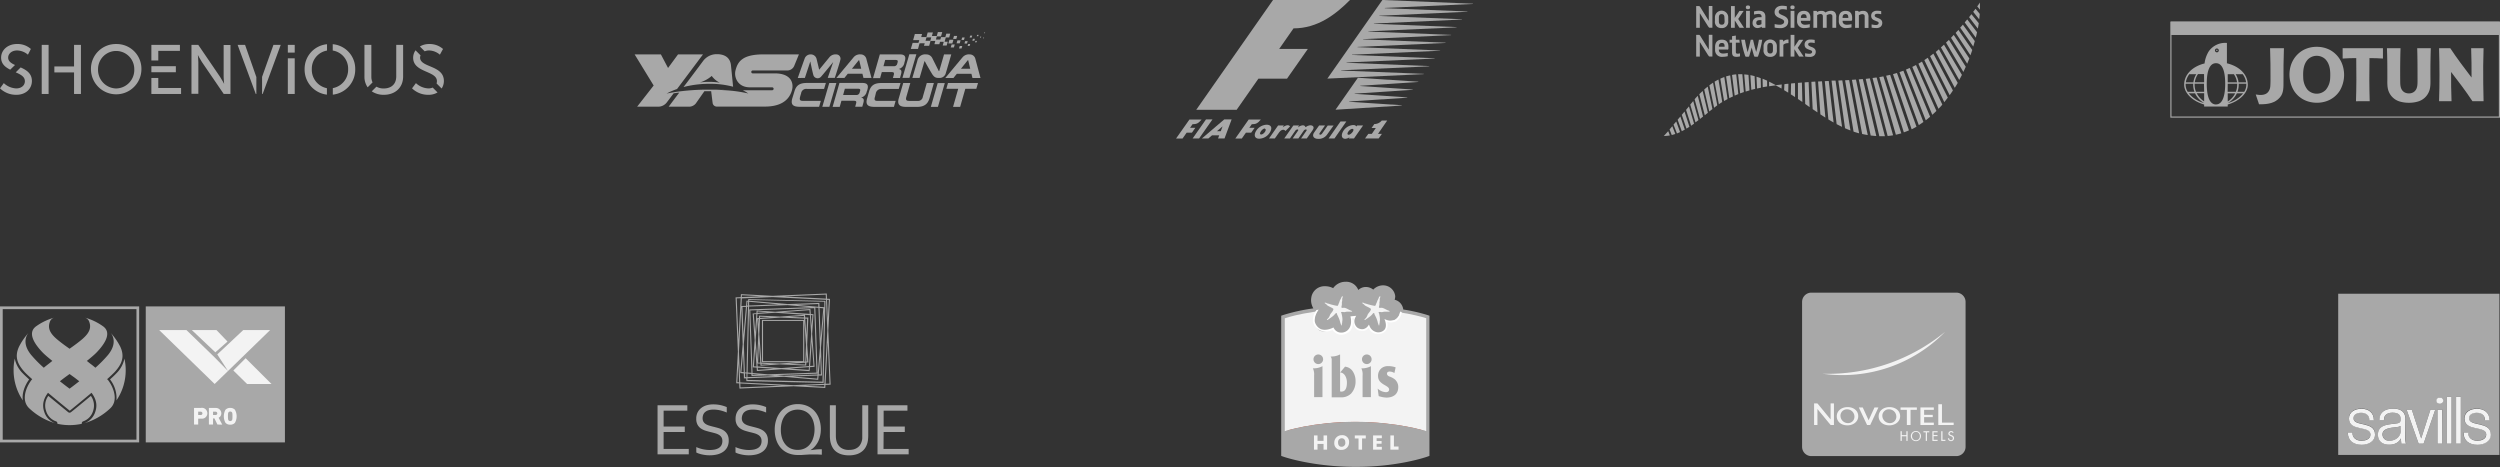 <svg xmlns="http://www.w3.org/2000/svg" viewBox="0 0 919.21 171.7"><rect x="0" y="0" width="919.21" height="171.7" fill="#333333" stroke="none"/><defs><style>.cls-1{fill:#a8a8a8;}.cls-2{fill:none;stroke:#a8a8a8;stroke-width:0.42px;}.cls-3{fill:#d53e23;}.cls-4{fill:#f3f3f3;}.cls-5{fill:#fff;}</style></defs><g id="Layer_2" data-name="Layer 2"><g id="Layer_1-2" data-name="Layer 1"><path class="cls-1" d="M7.59,24.79,5.79,26.6c1.8.79,3.36,1.59,3.36,3.25S7.72,32.51,6,32.51a7.12,7.12,0,0,1-4.6-1.95L0,32.48a8.44,8.44,0,0,0,6,2.38c3.58,0,5.73-2.3,5.73-5.09S9.69,25.73,7.59,24.79Z"/><path class="cls-1" d="M3,21.18c0-1.43,1.35-2.63,3.27-2.63a6.35,6.35,0,0,1,4,1.56L11.35,18a7.37,7.37,0,0,0-5.11-1.82c-3.4,0-5.83,2.23-5.83,5,0,2.33,1.55,3.53,3.34,4.44L5.52,23.9C4.08,23.24,3,22.51,3,21.18Z"/><polygon class="cls-1" points="27.23 24.43 19.99 24.43 19.99 26.63 27.23 26.63 27.23 34.55 29.76 34.55 29.76 16.5 27.23 16.5 27.23 24.43"/><rect class="cls-1" x="15.34" y="16.5" width="2.53" height="18.05"/><path class="cls-1" d="M42.73,16.19a9.13,9.13,0,0,0-9.29,9.21A9.27,9.27,0,1,0,52,25.4,9.1,9.1,0,0,0,42.73,16.19Zm0,16.34a6.84,6.84,0,0,1-6.68-7.13,6.66,6.66,0,1,1,13.32,0A6.81,6.81,0,0,1,42.73,32.53Z"/><polygon class="cls-1" points="58.2 18.7 66.15 18.7 66.15 16.5 55.66 16.5 55.66 22.24 58.2 22.24 58.2 18.7"/><polygon class="cls-1" points="58.2 28.67 55.66 28.67 55.66 34.55 66.58 34.55 66.58 32.35 58.2 32.35 58.2 28.67"/><rect class="cls-1" x="55.66" y="24.34" width="9" height="2.22"/><path class="cls-1" d="M82.23,28.24c0,1,.18,2.6.18,2.6h0s-.85-1.63-1.51-2.6l-8-11.74h-2.5v18h2.53V22.84c0-1-.18-2.63-.18-2.63h0s.84,1.63,1.51,2.63l8,11.71h2.48v-18H82.23Z"/><polygon class="cls-1" points="96.36 28.27 96.36 34.55 96.58 34.55 103.22 16.5 100.54 16.5 96.36 28.27"/><polygon class="cls-1" points="90.11 16.5 87.37 16.5 94.04 34.55 94.26 34.55 94.26 28.35 90.11 16.5"/><rect class="cls-1" x="105.83" y="16.5" width="2.53" height="2.84"/><rect class="cls-1" x="105.83" y="21.44" width="2.53" height="13.11"/><path class="cls-1" d="M122.34,16.25v2.33A6.71,6.71,0,0,1,128,25.4a6.87,6.87,0,0,1-5.63,7V34.8a9.23,9.23,0,0,0,8.24-9.4A9.06,9.06,0,0,0,122.34,16.25Z"/><path class="cls-1" d="M114.65,25.4a6.74,6.74,0,0,1,5.59-6.81V16.26A9.09,9.09,0,0,0,112,25.4a9.28,9.28,0,0,0,8.2,9.4V32.43A6.9,6.9,0,0,1,114.65,25.4Z"/><path class="cls-1" d="M145.69,28.11c0,2.81-1.81,4.42-4.6,4.42a5.1,5.1,0,0,1-2.68-.67l-1.72,1.72a7.67,7.67,0,0,0,4.43,1.28c4.22,0,7.1-2.69,7.1-6.7V16.5h-2.53Z"/><path class="cls-1" d="M136.54,28.16V16.5H134V28.16a6.71,6.71,0,0,0,1.18,3.94l1.8-1.8A4.92,4.92,0,0,1,136.54,28.16Z"/><path class="cls-1" d="M163.21,29.77c0-5.85-8.75-4.86-8.75-8.59a2.12,2.12,0,0,1,.17-.83l-1.84-1.85a4.68,4.68,0,0,0-.88,2.73c0,5.55,8.74,4.71,8.74,8.62a2.77,2.77,0,0,1-.13.83l1.86,1.86A4.91,4.91,0,0,0,163.21,29.77Z"/><path class="cls-1" d="M157.53,32.51a7.12,7.12,0,0,1-4.6-1.95l-1.43,1.92a8.44,8.44,0,0,0,6,2.38,6.42,6.42,0,0,0,3.38-.87l-1.78-1.79A3.9,3.9,0,0,1,157.53,32.51Z"/><path class="cls-1" d="M157.74,18.55a6.35,6.35,0,0,1,4,1.56l1.15-2.1a7.37,7.37,0,0,0-5.11-1.82,6.47,6.47,0,0,0-3.4.9l1.78,1.78A4,4,0,0,1,157.74,18.55Z"/><rect class="cls-2" x="798.21" y="8.13" width="120.79" height="34.92"/><rect class="cls-1" x="798.21" y="7.99" width="120.79" height="4.87"/><path class="cls-1" d="M829.4,34.74c1.5.27,3.47.39,4.53-.87s.83-2.82.9-4.35c0-3.91,0-7.87-.16-11.79h5.09c-.14,4.1-.2,8-.16,12.1,0,2.17.1,4.43-1.33,6-1.75,2.06-4.36,2.52-7.09,2.51l-.57,0Z"/><path class="cls-1" d="M909.07,37.22c-2.39-3.68-5.12-7.22-7.84-10.76h0c0,3.56,0,7.2.16,10.75h-4.59c.23-6.44.21-13,0-19.49h4.12c2.41,3.67,5.15,7.26,7.83,10.79,0-3.58,0-7.24-.15-10.79h4.57c0,2.14-.14,4.32-.14,6.43,0,4.33,0,8.75.14,13.06Z"/><path class="cls-1" d="M871.3,37.22c-.17-5.25-.18-10.58-.08-15.86h0c1.63,0,3.36.07,4.95.17v-3.8H861.35v3.8c1.59-.1,3.32-.18,5-.17h0c.09,5.28.08,10.61-.09,15.86Z"/><path class="cls-1" d="M885.8,37.79a11.8,11.8,0,0,1-3.5-.48,6.24,6.24,0,0,1-4-3.65c-.68-1.61-.48-3.66-.51-5.42,0-3.49,0-7-.15-10.51h5c-.13,3.93-.16,8-.12,11.86,0,1.43,0,2.89,1,3.92a2.94,2.94,0,0,0,2.19.82h0a2.9,2.9,0,0,0,2.18-.82c1-1,1-2.49,1-3.92,0-3.86,0-7.93-.12-11.86h5c-.12,3.49-.16,7-.14,10.51,0,1.76.16,3.81-.52,5.42a6.22,6.22,0,0,1-4,3.65,11.69,11.69,0,0,1-3.49.48Z"/><path class="cls-1" d="M861.45,24.39a9.82,9.82,0,0,0-4.62-5.95,10.26,10.26,0,0,0-5-1.22h0a10.26,10.26,0,0,0-5,1.22,9.82,9.82,0,0,0-4.62,5.95,11.48,11.48,0,0,0,1.21,8.91,9.39,9.39,0,0,0,5,3.93,11,11,0,0,0,3.46.55h0a11,11,0,0,0,3.45-.55,9.39,9.39,0,0,0,5-3.93A11.48,11.48,0,0,0,861.45,24.39Zm-4.68,4.34A7.19,7.19,0,0,1,855.19,33a4.64,4.64,0,0,1-6.74,0,7.19,7.19,0,0,1-1.58-4.28c-.13-2.51,0-5.06,1.73-6.9a4.64,4.64,0,0,1,6.44,0C856.76,23.67,856.9,26.22,856.77,28.73Z"/><path class="cls-1" d="M818.8,23.27V15.79a7.38,7.38,0,0,0-6.65,3.05,10.87,10.87,0,0,0-1.57,4.49l-.56.14c-4.09,1.22-6.94,4-6.94,7.72,0,3,3,6,7.35,7.24v.73h8.67v-.73c4.32-1.24,7.38-4.22,7.38-7.24C826.48,27.27,823.28,24.36,818.8,23.27Zm-13.83,4h2.57a7.46,7.46,0,0,0-1.07,3H803.7A6.42,6.42,0,0,1,805,27.26Zm-1.35,3.93c0-.14,0-.28,0-.42h2.78c0,.14,0,.28,0,.42a7.27,7.27,0,0,0,.47,2.56H804.4A4.88,4.88,0,0,1,803.62,31.19Zm6.81,6.7a11.11,11.11,0,0,1-5.66-3.59h2.31a8.17,8.17,0,0,0,3.35,3.59Zm0-.62a7.46,7.46,0,0,1-2.72-3h2.72Zm0-3.52h-3a7,7,0,0,1-.5-2.56c0-.14,0-.28,0-.42h3.44Zm0-3.52H807a6.93,6.93,0,0,1,1.16-3h2.23Zm4.68-12.41a.71.71,0,0,1,.71.71.71.71,0,0,1-1.42,0A.71.71,0,0,1,815.11,17.82Zm-.33,20.58c-2.51,0-3.39-3.39-3.39-7.59s.83-7.58,3.39-7.58,3.39,3.39,3.39,7.58S817.28,38.4,814.78,38.4Zm9.82-11.14a6.41,6.41,0,0,1,1.26,3h-2.78a7.31,7.31,0,0,0-1.07-3Zm-5.5,0h2.25a7,7,0,0,1,1.17,3H819.1Zm0,3.51h3.47c0,.14,0,.28,0,.42a6.79,6.79,0,0,1-.5,2.56h-3Zm0,3.53h2.75a7.43,7.43,0,0,1-2.75,3Zm0,3.59a8,8,0,0,0,3.36-3.59h2.31A11,11,0,0,1,819.11,37.89Zm3.58-4.14a7.26,7.26,0,0,0,.46-2.56c0-.14,0-.28,0-.42h2.79c0,.14,0,.28,0,.42a4.88,4.88,0,0,1-.78,2.56Z"/><path class="cls-1" d="M815.11,18.75a.23.23,0,0,0,.24-.23.24.24,0,1,0-.48,0A.23.23,0,0,0,815.11,18.75Z"/><path class="cls-1" d="M496.37,0c-5.25,5.29-11.88,10.43-20.76,10.43L470.33,18h10.54l-7.66,10.93H462.69l-8,11.45H439.83L468.07,0h28.3"/><polyline class="cls-1" points="496 37.41 515.44 38.7 515.37 38.81 491.05 40.34 499.27 28.6 521.51 30.04 521.44 30.14 500.17 31.53 500.08 31.63 519.49 32.92 519.42 33.02 498.12 34.42 498.06 34.52 517.47 35.81 517.39 35.92 496.08 37.31 496 37.41"/><polyline class="cls-1" points="541.53 1.46 509.2 2.92 509.14 3.02 539.59 4.22 539.52 4.32 507.2 5.78 507.13 5.88 537.59 7.08 537.52 7.18 505.19 8.65 505.12 8.75 535.58 9.96 535.5 10.06 503.19 11.51 503.12 11.61 533.57 12.82 533.5 12.92 501.17 14.39 501.11 14.48 531.55 15.69 531.5 15.79 499.17 17.25 499.11 17.34 529.54 18.57 529.49 18.65 497.15 20.11 497.11 20.21 527.55 21.42 527.48 21.52 495.16 22.97 495.09 23.08 525.53 24.3 525.46 24.4 493.16 25.84 493.08 25.94 523.53 27.15 523.46 27.26 488.05 28.9 508.28 0 541.6 1.36 541.53 1.46"/><path class="cls-1" d="M450.14,43.9l-8.21,7h2.38l1.34-1.15h2.64l-.43,1.15h2.38l2.61-7h-2.71m-1.29,4.35h-1.42l2.09-1.78Z"/><path class="cls-1" d="M506.66,49.21h1.45l-1.22,1.71h-5l1.22-1.71h1.29l1.47-2.15h-1.56l1-1.45a3.5,3.5,0,0,0,2.74-1.29h2l-3.38,4.89"/><polyline class="cls-1" points="490.66 50.92 488.5 50.92 492.88 44.66 495.03 44.66 490.66 50.92"/><path class="cls-1" d="M485.2,49c-.34.5.38.86.93.08l2.05-2.92h2.15L488,49.41a3.73,3.73,0,0,1-3.42,1.64c-1.31,0-2.38-.91-1.37-2.37.39-.56,1.81-2.55,1.81-2.55h2.17l-2,2.84"/><path class="cls-1" d="M460.29,45.63,459.35,47h1.95l-1.25,1.77h-1.94l-1.52,2.17H454.2l4.93-7h4.47c-1.16,1.4-1.81,1.74-3.31,1.74"/><path class="cls-1" d="M467,48.54A4.75,4.75,0,0,1,463,51c-1.89,0-2-1.57-1.07-3a4.81,4.81,0,0,1,3.73-2.14c1.73,0,2.2,1.08,1.38,2.61m-1.92-1.19c-.86-.23-2.5,2-1.52,2.16S466,47.6,465.09,47.35Z"/><path class="cls-1" d="M471.62,46.82c2.16-1.55,2.7-.32,2.7-.32l-1.66,1.66c-.71-.93-1.83-.22-2.25.38l-1.68,2.38h-2.14l3.35-4.79h2.13l-.45.69"/><path class="cls-1" d="M480.06,46.75c1.78-1.38,3.7-.52,2.6,1.07l-2.18,3.1h-2.1l2-2.89c.36-.51-.52-.65-1,0l-2,2.89h-2.1l2-2.89c.35-.51-.51-.65-1,0l-2,2.89h-2.09l3.35-4.78h2.13l-.52.73c1-.77,2.51-1.27,2.86-.12"/><path class="cls-1" d="M495.84,49.55c-.49,0-.51-.54-.08-1.16s1.16-1.11,1.6-1c.94.25-.67,2.24-1.52,2.15m1.8-3.57a4.63,4.63,0,0,0-4,2.71c-.59,1.32-.19,2.35,1,2.35a3,3,0,0,0,1.61-.61l-.34.49h1.93l3.35-4.78H499l-.29.38A1.08,1.08,0,0,0,497.64,46Z"/><path class="cls-1" d="M438.5,45.63,437.56,47h1.94l-1.24,1.77h-1.94l-1.52,2.17h-2.39l4.93-7h4.47c-1.16,1.39-1.81,1.73-3.31,1.73"/><polyline class="cls-1" points="445.81 43.9 440.88 50.92 438.5 50.92 443.43 43.9 445.81 43.9"/><path class="cls-1" d="M355.79,16.88h.74l.2-.71H356Zm-3.17.93h.92l.26-.89h-.93Zm-3.05-.36h1.16l.32-1.11h-1.16Zm8.94-1.89h.54l.14-.51h-.53Zm2.95-1.47h.3l.08-.29h-.3Zm-4.93-.3h.74l.2-.71h-.74Zm-2.76,0-.25.88h.93l.25-.89Zm-3-.59-.32,1.11h1.18l.31-1.11Zm8.37.12h.54l.14-.5h-.53Zm2.78-1.41-.08.29h.3l.08-.29Zm-4.41,3.06h.74l.2-.7h-.74Zm-2.64.16-.25.88h.93l.25-.88Zm5.43-1.31h.38l.1-.36h-.38Zm-7.1,1h-1.16l-.32,1.11h1.16Zm-2.64-.22h-1.46l-.4,1.39h1.46Zm-2.8-.82H349l.39-1.39h-1.45l-.36,1.27H346l-.25.88h-1.63l.32-1.15H346l.45-1.6h-1.61l-.4,1.44h-1.8l.37-1.3h-1.91l-.48,1.7h-1.91l.31-1.12h-2.65l-.63,2.25H338l-.3,1h-2.14L334.89,18h2.64l.58-2.08H340l-.26.91h1.9l.5-1.78h1.76l-.33,1.2h1.81l.25-.88H347l-.38,1.37h1.45l.4-1.39h-1.17ZM342.06,15H340.3l.36-1.26h1.75Z"/><path class="cls-1" d="M332.1,30.52h2.61l-1.45,5.07c-.32,1.08-.05,1.51,1,1.51h3.15a1.74,1.74,0,0,0,1.9-1.51l1.45-5.07h2.61l-1.62,5.64c-.61,2.11-2,3.13-4.4,3.13h-4.31c-2.39,0-3.2-1-2.58-3.13Z"/><polygon class="cls-1" points="344.78 30.53 347.39 30.53 344.86 39.3 342.25 39.3 344.78 30.53"/><polygon class="cls-1" points="348.56 30.52 359.6 30.52 358.98 32.64 354.93 32.64 353.03 39.3 350.42 39.3 352.32 32.64 347.95 32.64 348.56 30.52"/><polygon class="cls-1" points="334.35 19.95 336.93 19.95 334.39 28.64 331.81 28.64 334.35 19.95"/><path class="cls-1" d="M324.83,24.35h3.86a1.2,1.2,0,0,0,1.23-1l.11-.42c.21-.75-.12-.89-.93-.89h-3.63ZM323.5,20h7.38c2,0,2.25,1,1.8,2.51l-.15.54a2.8,2.8,0,0,1-2.09,2.32v0c.73.14,1.27.48.87,1.87l-.41,1.45H328.3l.29-1c.26-.89.08-1.18-.72-1.18h-3.65l-.62,2.21H321Z"/><path class="cls-1" d="M337.3,22.31A2.88,2.88,0,0,1,340.42,20a2.48,2.48,0,0,1,2.32,1.27l2.41,4.81a.11.11,0,0,0,.2,0L347.11,20h2.66s-1.54,5.36-2.1,7.19a2.36,2.36,0,0,1-2.28,1.47h-.17c-1,0-1.68-.11-2.57-1.57s-2.07-3.51-2.54-4.44c-.09-.18-.19-.17-.24,0l-1.75,6h-2.66l1.84-6.33"/><path class="cls-1" d="M355.74,22.26l-2.41,3h3.4l-.71-3c0-.18-.21-.13-.28,0m-1.93-1.06A3.05,3.05,0,0,1,356.55,20a2.13,2.13,0,0,1,2.06,1.58l1.9,7.09h-2.95l-.38-1.53H351.8l-1.23,1.53h-3l6.21-7.45"/><path class="cls-1" d="M294.56,34.3a1.88,1.88,0,0,1,2.13-1.61H303l.66-2.19h-6.9c-2.36,0-3.93.59-4.65,3.08l-.8,2.59c-.72,2.5.5,3.1,2.86,3.1h7l.63-2.18h-6.56c-1.24,0-1.35-.47-1-1.71Z"/><path class="cls-1" d="M322,34.42a2,2,0,0,1,2.13-1.71h6.32l.67-2.19h-6.91c-2.36,0-3.93.59-4.65,3.08l-.74,2.61c-.72,2.5.51,3.09,2.86,3.09h7l.63-2.2h-6.56c-1.23,0-1.39-.39-1-1.62Z"/><polygon class="cls-1" points="307.52 30.51 304.91 30.51 302.35 39.27 304.95 39.27 307.52 30.51"/><path class="cls-1" d="M316.21,33.52l-.11.42a1.21,1.21,0,0,1-1.24,1H310l.64-2.32h4.65c.82,0,1.16.14.94.89m2.52.06.16-.54c.44-1.53.19-2.53-1.82-2.53h-8.44l-2.51,8.79h2.61l.63-2.24H314c.81,0,1,.3.72,1.19l-.28,1h2.61l.41-1.47c.41-1.4-.14-1.74-.87-1.88v0a2.82,2.82,0,0,0,2.11-2.34"/><path class="cls-1" d="M315.66,22.26c.07-.11.22-.17.28,0l.71,3h-3.4l2.41-3m-5.17,6.39,1.22-1.54h5.39l.38,1.54h2.95s-1.39-5.15-1.9-7.09A2.14,2.14,0,0,0,316.47,20a3.05,3.05,0,0,0-2.74,1.22c-1.56,1.86-6.21,7.45-6.21,7.45Z"/><path class="cls-1" d="M295.94,28.65l2-6.08s.66,3.38,1.11,5a1.64,1.64,0,0,0,2.77.7c.49-.49,4.53-5.44,4.53-5.44l-2,5.79h2.6s1.77-5.38,2-6.5A1.58,1.58,0,0,0,307.42,20a2.89,2.89,0,0,0-2.6,1.23c-.51.59-3.63,4.42-3.63,4.42s-.6-2.59-.95-4A2.19,2.19,0,0,0,298.17,20a2.32,2.32,0,0,0-2.34,1.62c-.5,1.34-2.51,7.06-2.51,7.06Z"/><path class="cls-1" d="M263.15,32.9l4.9.32c-1.56-.15-3.2-.26-4.9-.32"/><path class="cls-1" d="M234.26,39.23h7.8a4,4,0,0,0,3.16-1.64l2.47-3.28q.92-.14,2.07-.27c-2.18,2.89-3.9,5.19-3.9,5.19h7.59A3.21,3.21,0,0,0,255.87,38L259,33.53c.8,0,1.63,0,2.48,0,.15,1.22.35,2.79.54,4.32a1.54,1.54,0,0,0,1.56,1.34h17.64c4.1,0,8.55-1.14,9.95-5.93.74-2.54-.12-6.14-6-6.28h-8.4a.53.53,0,0,1-.54-.53.54.54,0,0,1,.54-.54h12.51A2.78,2.78,0,0,0,292,24.27L293.75,20h-13.1c-7.43,0-9.39,2.47-10.22,5.92-.61,2.5.83,6.19,5.3,6.19h8.19a.54.54,0,0,1,.53.54.53.53,0,0,1-.53.53H273.09a13.31,13.31,0,0,1,2.05,1.19,52.64,52.64,0,0,0-5.43-.93h0v0l-.82-.09h-.1l-.69-.07-4.9-.32-1.83,0v0h-2v0a83.23,83.23,0,0,0-9.23.62l0,0c-1.49.18-2.93.41-4.29.68h-.05l-.71.14.76-.39a26.54,26.54,0,0,1,3.09-1.28L258.48,20H249.3l-3.67,5L243,20h-9.66l7,11.44Z"/><path class="cls-1" d="M261.68,27.9a7.8,7.8,0,0,0,3,2.51,25,25,0,0,0-7.39-.08,11.69,11.69,0,0,0,4.42-2.43M251.32,32a38.41,38.41,0,0,1,9.57-1.19,33,33,0,0,1,8.66,1.08c-.24-2.5-.52-5.31-.79-7.91-.34-3.24-2.9-4.06-5.13-4.06a6.18,6.18,0,0,0-5.17,2.59c-.68.89-4,5.38-7.14,9.49"/><path class="cls-1" d="M701.89,47.93c-.62.28-1.25.52-1.88.74L693.5,27.84c.5-.1,1-.21,1.48-.33ZM677.38,29.54l-1.46.07,2.47,17.54c.68.3,1.36.57,2,.83ZM705.51,46c.57-.36,1.14-.74,1.7-1.15L699.84,26c-.48.18-1,.35-1.43.51Zm-11.45,4c.68-.06,1.35-.14,2-.26L690,28.48l-1.5.2Zm-1.57-21.92c-.49.1-1,.19-1.49.27l6.08,21.19c.66-.15,1.31-.32,2-.51Zm-12.6,1.36-1.48.08,3.12,18.88c.68.23,1.37.44,2.05.62ZM675.3,45.64c.66.35,1.32.69,2,1l-2.4-17-.28,0-1.18,0Zm7.1-16.39-1.48.1,3.76,19.91c.69.16,1.38.29,2.07.4Zm-10,.52-1.45.07,1.32,14.08c.64.38,1.27.76,1.92,1.12Zm-2.48.12-1.44.08.85,12.08,1.84,1.19Zm15-.83-1.49.12,4.39,20.64c.69.08,1.38.15,2.07.19ZM666.49,40.12q.88.62,1.77,1.2L667.46,30l-1.44.08ZM720.07,11l-1,1.09,5.43,8.24c.23-.65.45-1.3.67-1.95Zm4.79-5.78L724,6.31l3.22,4.22c.13-.67.24-1.35.34-2ZM708.07,44.24c.54-.42,1.07-.85,1.6-1.31L702.19,25c-.07,0-1,.43-1.4.59ZM721.72,9.06q-.48.57-1,1.11l4.81,6.94c.2-.65.39-1.31.57-2ZM728,3.58c0-.55,0-1.1,0-1.63,0-.33,0-.65,0-1l-1,1.4Zm-6.1,22.87c.3-.62.6-1.25.88-1.89l-6.19-9.9-1.07,1Zm-3.54-13.62c-.34.37-.69.73-1,1.08l5.95,9.51c.27-.64.53-1.28.78-1.93Zm4.95-5.7-.91,1.12,4.07,5.61c.17-.66.32-1.33.46-2ZM703.12,24.6l7.36,17.61c.51-.46,1-.93,1.51-1.43L704.48,23.9Zm4.43-2.51,7.33,15.47c.44-.54.87-1.09,1.3-1.66l-7.37-14.66Zm3.32-2.36c-.4.31-.81.62-1.21.91L716.86,35c.41-.56.8-1.14,1.19-1.74Zm9.5,9.67q.51-.91,1-1.86l-6.6-11.12-.37.34-.75.67Zm6-26.17-.86,1.12,2.21,2.76c.09-.68.15-1.36.2-2ZM706.68,22.65l-1.31.77L712.75,40c.48-.5,1-1,1.41-1.55Zm-92,27c.43-.11.87-.24,1.31-.39l-1.12-2.88-1,1.22Zm15.18-19.25q-.44.29-.87.6l-.48.36,1.74,8.26c.34-.27.68-.53,1-.78l.16-.11Zm-7.29,6.74-1.09,1.32L623.41,45l1.09-.84Zm3.47-3.7c-.4.38-.81.77-1.22,1.19l2,7.74.26-.21.87-.7Zm-8.2,9.4-1,1.19,1.53,4.21c.37-.18.73-.38,1.11-.59ZM619.37,41q-.51.63-1,1.23l1.72,5.07c.37-.22.73-.45,1.09-.69ZM621,39.13c-.36.42-.71.85-1.06,1.27l1.86,5.83,1.08-.76Zm-7.63,9.09L611.77,50a12,12,0,0,0,2.21-.21Zm74.13-19.41L686,29l5,21.09h1c.35,0,.71,0,1.06,0Zm-32.38,2.25-2.19.26h0q-1.25-.7-2.46-1.29v1.69c.8-.12,1.6-.24,2.44-.34h0c.72.39,1.43.79,2.13,1.19Zm57.78-12.94c-.39.34-.77.65-1.16,1l7,13.17.35-.56.74-1.24Zm-15.42,8.71c-.48.15-1,.29-1.45.42l6.84,20.25.11,0c.57-.28,1.13-.59,1.68-.91ZM665,30.18l-1.45.1.19,7.94,1,.72.64.45Zm-29.16,5.91c.43-.21.87-.42,1.32-.62l-1-7.76-.71.16-.8.23Zm-19.51,8.57-1,1.15,1.26,3.25c.37-.14.76-.31,1.14-.49Zm25.53-11,1.4-.42-.37-5.7c-.53-.08-1-.14-1.57-.18Zm7.88-4c-.56-.26-1.12-.5-1.67-.71l.07,3.11,1.61-.28ZM645.14,28c-.52-.14-1-.27-1.56-.37l.35,5.4,1.42-.36Zm-5.32,6.33,1.37-.48-.56-6.57c-.52,0-1,0-1.56,0ZM656,33.16l1.5.91.07-3.27c-.49,0-1,.09-1.47.15Zm6.53-2.8-1.45.11V36.4l1.62,1.1Zm-15.15-1.62c-.52-.19-1-.36-1.55-.51l.2,4.32,1.43-.3ZM628.48,41l1.15-.91-1.73-8.25c-.43.34-.86.7-1.29,1.09Zm-3.4,2.73,1.1-.88-1.94-7.63-.78.83-.37.45Zm12.73-8.57c.44-.2.89-.38,1.35-.56l-.78-7.25c-.52,0-1,.11-1.54.2ZM632,38.33c.41-.28.82-.55,1.24-.81l-1.39-8.27c-.48.24-.95.5-1.42.79Zm2-10c-.5.18-1,.38-1.47.61l1.38,8.2,1.28-.71Zm26,2.23-1.45.13-.09,4,1.55,1Z"/><path class="cls-1" d="M650.88,20.9a2.27,2.27,0,0,1-2.45-2.57V17.12a2.45,2.45,0,1,1,4.89,0v1.21a2.26,2.26,0,0,1-2.44,2.57m1-3.81c0-.9-.31-1.32-1-1.32s-1.06.42-1.06,1.32v1.26c0,.9.32,1.32,1.06,1.32s1-.42,1-1.32Z"/><path class="cls-1" d="M639.77,20.73a5.62,5.62,0,0,1-1.14.17c-1.19,0-1.78-.27-1.78-1.74V15.7h-.91V14.62h.91V13.3l1.39-.22v1.54h1.29l.15,1.08h-1.44v3.39c0,.49.18.65.69.65a3.74,3.74,0,0,0,.84-.12Z"/><path class="cls-1" d="M635.08,18.22H632v.13c0,.83.58,1.33,1.54,1.33a7.67,7.67,0,0,0,1.73-.23v1.21a8.44,8.44,0,0,1-1.89.24,2.46,2.46,0,0,1-2.77-2.64v-1c0-1.72.88-2.68,2.49-2.68s2.41.94,2.41,2.58v.66c0,.3-.14.44-.41.44m-1-1.32c0-.86-.38-1.14-1-1.14S632,16.13,632,17v.19h2.12Z"/><path class="cls-1" d="M665.53,18.4c.48.17.75.28.75.66a.63.63,0,0,1-.2.47,1.18,1.18,0,0,1-.82.24,6.74,6.74,0,0,1-1.47-.19l-.09,0v1.19h.06a7.62,7.62,0,0,0,1.62.15,2.32,2.32,0,0,0,1.72-.56,1.86,1.86,0,0,0,.52-1.34c0-1-.73-1.45-1.53-1.75l-.19-.07c-.55-.21-1.06-.41-1.06-.88a.57.57,0,0,1,.17-.42,1.32,1.32,0,0,1,.84-.23,5.22,5.22,0,0,1,1.28.16l.1,0V14.67h-.07a7,7,0,0,0-1.49-.13,2.29,2.29,0,0,0-1.7.6,1.85,1.85,0,0,0-.45,1.24c0,1.17.73,1.54,1.54,1.84Z"/><path class="cls-1" d="M657.6,14.55v1.32h-.28a2.83,2.83,0,0,0-.68.09,2.4,2.4,0,0,0-.93.51v4.34h-1.39V14.62h1c.19,0,.3.09.32.32s0,.27,0,.39a2.21,2.21,0,0,1,1.76-.79h.18"/><path class="cls-1" d="M633,10.32a2.28,2.28,0,0,1-2.45-2.58V6.53a2.45,2.45,0,1,1,4.89,0V7.74A2.27,2.27,0,0,1,633,10.32m1.05-3.81c0-.9-.32-1.32-1.05-1.32S632,5.61,632,6.51V7.76c0,.9.32,1.32,1.06,1.32s1.05-.42,1.05-1.32Z"/><path class="cls-1" d="M648,10.23c-.14,0-.2,0-.22-.16s0-.18,0-.28a3.07,3.07,0,0,1-1.56.53,1.79,1.79,0,0,1-1.83-1.88c0-1.31.86-2.11,2.43-2.11l.88,0V6.13c0-.67-.35-1-1.15-1a8.11,8.11,0,0,0-1.62.23V4.19a7.68,7.68,0,0,1,1.8-.24c1.5,0,2.37.74,2.37,2.15v4.13Zm-.34-2.83-.61,0c-.89,0-1.29.36-1.29,1a.74.74,0,0,0,.76.83,2.36,2.36,0,0,0,1.14-.37Z"/><path class="cls-1" d="M665.25,7.64h-3.1v.12c0,.83.58,1.34,1.54,1.34a7.67,7.67,0,0,0,1.73-.23v1.2a7.92,7.92,0,0,1-1.89.25,2.46,2.46,0,0,1-2.77-2.65v-1c0-1.71.88-2.68,2.49-2.68s2.41,1,2.41,2.59v.65c0,.3-.13.45-.41.45m-1-1.33c0-.85-.38-1.14-1-1.14s-1.09.37-1.09,1.24V6.6h2.13Z"/><path class="cls-1" d="M680.59,7.64h-3.1v.12c0,.83.59,1.34,1.54,1.34a7.76,7.76,0,0,0,1.74-.23v1.2a8.06,8.06,0,0,1-1.89.25,2.47,2.47,0,0,1-2.78-2.65v-1c0-1.71.88-2.68,2.5-2.68S681,4.9,681,6.54v.65q0,.45-.42.45m-1-1.33c0-.85-.39-1.14-1-1.14s-1.09.37-1.09,1.24V6.6h2.13Z"/><path class="cls-1" d="M690,7.81c.48.17.75.29.75.66a.62.62,0,0,1-.2.47,1.21,1.21,0,0,1-.83.25,6.7,6.7,0,0,1-1.46-.2l-.1,0v1.18l.06,0a8.35,8.35,0,0,0,1.62.14,2.31,2.31,0,0,0,1.73-.56,1.87,1.87,0,0,0,.51-1.34c0-1-.73-1.45-1.52-1.75l-.2-.07c-.54-.21-1.06-.41-1.06-.88a.57.57,0,0,1,.17-.42,1.32,1.32,0,0,1,.84-.22,5.22,5.22,0,0,1,1.28.15l.1,0V4.09l-.07,0a7,7,0,0,0-1.49-.13,2.31,2.31,0,0,0-1.69.6A1.83,1.83,0,0,0,688,5.78c0,1.17.73,1.54,1.54,1.84Z"/><path class="cls-1" d="M683.06,4c.21,0,.31.09.33.22a1.57,1.57,0,0,1,0,.23A3,3,0,0,1,685.15,4a1.81,1.81,0,0,1,1.42.6,2.63,2.63,0,0,1,.44,1.8v3.88h-1.39V6.41c0-.57,0-.84-.24-1a.91.91,0,0,0-.66-.21,2.74,2.74,0,0,0-1.24.4v4.65h-1.39V4Z"/><path class="cls-1" d="M675.14,6.35v3.88h-1.4V6.41c0-.57,0-.84-.24-1a.88.88,0,0,0-.66-.21,2.63,2.63,0,0,0-1.2.4l0,0c0,.21,0,.45,0,.74v3.88h-1.4V6.37c0-.54,0-.81-.23-1a.91.91,0,0,0-.66-.21,2.63,2.63,0,0,0-1.21.4v4.65h-1.39V4h1c.22,0,.29.08.31.23a1.43,1.43,0,0,1,0,.22A2.85,2.85,0,0,1,669.78,4a1.81,1.81,0,0,1,1.42.6l0,0a3.59,3.59,0,0,1,2-.64,2,2,0,0,1,1.51.6,2.63,2.63,0,0,1,.44,1.8"/><path class="cls-1" d="M657.49,7.93a2.25,2.25,0,0,1-.6,1.6,3.11,3.11,0,0,1-2.38.81,9.28,9.28,0,0,1-2-.21V8.84a7.45,7.45,0,0,0,1.77.24,2,2,0,0,0,1.39-.38A.91.91,0,0,0,656,8c0-1.45-3.51-1.07-3.51-3.55,0-1.28.95-2.34,2.81-2.34a8.33,8.33,0,0,1,1.69.19V3.59a6.28,6.28,0,0,0-1.54-.21c-1,0-1.44.38-1.44,1,0,1.42,3.49,1.07,3.49,3.57"/><path class="cls-1" d="M625,20.81h-1.34v-8h.92c.31,0,.38.07.62.45l3.1,5V12.79h1.32v8h-.87c-.36,0-.44-.06-.76-.57s-2.36-3.77-3-4.77Z"/><path class="cls-1" d="M625,10.23h-1.34v-8h.92c.31,0,.38.07.62.45l3.1,5V2.2h1.32v8h-.87c-.36,0-.44-.06-.76-.58s-2.36-3.76-3-4.77Z"/><path class="cls-1" d="M641.26,10.23h-1.49c-.14,0-.22-.06-.33-.22s-1.26-2-1.59-2.51v2.73h-1.39v-8h1.39V6.6c.31-.46,1.43-2.14,1.62-2.44a.26.26,0,0,1,.25-.13h1.39l-2,2.94Z"/><path class="cls-1" d="M663.18,20.81h-1.49c-.14,0-.22,0-.33-.22l-1.59-2.5v2.72h-1.39v-8h1.39v4.4c.3-.46,1.42-2.15,1.62-2.44a.25.25,0,0,1,.25-.13H663l-2,2.94Z"/><path class="cls-1" d="M643.39,10.23H642V4h1.4ZM642.69,2c-.6,0-.78.27-.78.7v0c0,.43.18.7.78.7s.78-.27.78-.7v0c0-.43-.17-.7-.78-.7"/><path class="cls-1" d="M659.77,10.23h-1.39V4h1.39ZM659.08,2c-.61,0-.79.27-.79.7v0c0,.43.18.7.79.7s.77-.27.77-.7v0c0-.43-.16-.7-.77-.7"/><path class="cls-1" d="M646.72,14.62a40.32,40.32,0,0,1-1,4.49c-.2-.63-.84-3-1.15-4.49h-.87c-.25,1.3-.88,3.76-1.12,4.56a44.93,44.93,0,0,1-1-4.56h-1.36a33.2,33.2,0,0,0,1.47,6,.35.35,0,0,0,.38.23h.8a.28.28,0,0,0,.29-.23c.28-.9.74-2.48.9-3.17.26,1,.7,2.59.9,3.14.07.22.16.26.5.26h.55c.29,0,.35,0,.42-.23a32.5,32.5,0,0,0,1.5-6Z"/><path class="cls-1" d="M244,165.06h9.25v2H241.77V149h10.95v2H244v5.83h7.78v2H244Z"/><path class="cls-1" d="M258.34,153.77a2.49,2.49,0,0,0,.32,1.31,2.56,2.56,0,0,0,.87.86,5.21,5.21,0,0,0,1.26.55c.48.15,1,.28,1.5.41.7.17,1.39.35,2.07.56a6.72,6.72,0,0,1,1.81.86,4.28,4.28,0,0,1,1.28,1.42,4.55,4.55,0,0,1,.49,2.25,5.18,5.18,0,0,1-.53,2.42,4.76,4.76,0,0,1-1.47,1.68,6.8,6.8,0,0,1-2.22,1,12.11,12.11,0,0,1-4.24.23q-.74-.09-1.41-.24a9.7,9.7,0,0,1-1.2-.34,4.44,4.44,0,0,1-.85-.37v-2a7.48,7.48,0,0,0,1.09.44,12.06,12.06,0,0,0,1.25.35c.43.09.87.16,1.31.22a11.17,11.17,0,0,0,1.24.08,10.6,10.6,0,0,0,1.81-.16,4.85,4.85,0,0,0,1.5-.54,2.8,2.8,0,0,0,1-1,3.29,3.29,0,0,0,.38-1.64,2.49,2.49,0,0,0-.33-1.34,2.71,2.71,0,0,0-.88-.87,5.56,5.56,0,0,0-1.28-.56c-.48-.14-1-.28-1.52-.4-.7-.16-1.38-.35-2.05-.55a6.48,6.48,0,0,1-1.8-.84,4,4,0,0,1-1.26-1.39,4.38,4.38,0,0,1-.48-2.17,5.12,5.12,0,0,1,.5-2.37,4.73,4.73,0,0,1,1.36-1.64,5.89,5.89,0,0,1,2-1,9.2,9.2,0,0,1,2.39-.31,12.69,12.69,0,0,1,2.69.28,13,13,0,0,1,2.28.72v2a14.9,14.9,0,0,0-2.31-.77,10.86,10.86,0,0,0-2.55-.31,6.23,6.23,0,0,0-1.78.22,3.4,3.4,0,0,0-1.26.64,2.49,2.49,0,0,0-.74,1A3.47,3.47,0,0,0,258.34,153.77Z"/><path class="cls-1" d="M272.75,153.77a2.49,2.49,0,0,0,.32,1.31,2.75,2.75,0,0,0,.87.86,5.21,5.21,0,0,0,1.26.55c.48.15,1,.28,1.5.41.7.17,1.39.35,2.07.56a6.58,6.58,0,0,1,1.81.86,4.28,4.28,0,0,1,1.28,1.42,4.55,4.55,0,0,1,.49,2.25,5.06,5.06,0,0,1-.53,2.42,4.67,4.67,0,0,1-1.47,1.68,6.71,6.71,0,0,1-2.22,1,11.7,11.7,0,0,1-2.8.32,11.84,11.84,0,0,1-1.44-.09,14.05,14.05,0,0,1-1.4-.24,9.88,9.88,0,0,1-1.21-.34,4.44,4.44,0,0,1-.85-.37v-2a8,8,0,0,0,1.09.44,12.25,12.25,0,0,0,1.26.35c.43.09.86.16,1.31.22a11,11,0,0,0,1.24.08,10.57,10.57,0,0,0,1.8-.16,4.76,4.76,0,0,0,1.5-.54,2.8,2.8,0,0,0,1-1,3.19,3.19,0,0,0,.38-1.64,2.49,2.49,0,0,0-.33-1.34,2.71,2.71,0,0,0-.88-.87,5.56,5.56,0,0,0-1.28-.56c-.48-.14-1-.28-1.52-.4s-1.38-.35-2-.55a6.28,6.28,0,0,1-1.79-.84,4,4,0,0,1-1.27-1.39,4.38,4.38,0,0,1-.48-2.17,5.25,5.25,0,0,1,.5-2.37,4.73,4.73,0,0,1,1.36-1.64,6.08,6.08,0,0,1,2-1,9.26,9.26,0,0,1,2.39-.31,12.69,12.69,0,0,1,2.69.28,13.36,13.36,0,0,1,2.29.72v2a15.39,15.39,0,0,0-2.32-.77,10.86,10.86,0,0,0-2.55-.31,6.28,6.28,0,0,0-1.78.22,3.48,3.48,0,0,0-1.26.64,2.49,2.49,0,0,0-.74,1A3.47,3.47,0,0,0,272.75,153.77Z"/><path class="cls-1" d="M301.81,157.84a10.76,10.76,0,0,1-.27,2.45,8.88,8.88,0,0,1-.76,2.14,8.46,8.46,0,0,1-1.2,1.75,7.18,7.18,0,0,1-1.53,1.29v.06c.75-.12,1.45-.21,2.12-.27a16.9,16.9,0,0,1,2-.07v2l-1.38-.09c-.49,0-1.06,0-1.71,0-.48,0-1,0-1.47,0l-1.47.09-1.43.1c-.47,0-.91,0-1.33,0a9.13,9.13,0,0,1-3.6-.68,7.45,7.45,0,0,1-2.67-1.89,8.36,8.36,0,0,1-1.68-2.93,11.94,11.94,0,0,1-.58-3.78,11.46,11.46,0,0,1,.6-3.79,8.89,8.89,0,0,1,1.7-3,7.73,7.73,0,0,1,2.67-1.93,8.42,8.42,0,0,1,3.5-.7,8.63,8.63,0,0,1,3.56.7,7.67,7.67,0,0,1,2.66,1.92,8.37,8.37,0,0,1,1.67,2.91A11.14,11.14,0,0,1,301.81,157.84Zm-2.32.19a9.78,9.78,0,0,0-.47-3.21,6.59,6.59,0,0,0-1.3-2.32,5.46,5.46,0,0,0-2-1.41,6.34,6.34,0,0,0-4.84,0,5.55,5.55,0,0,0-2,1.41,6.75,6.75,0,0,0-1.3,2.32,10.05,10.05,0,0,0-.47,3.21,9.75,9.75,0,0,0,.48,3.2,6.81,6.81,0,0,0,1.31,2.31,5.42,5.42,0,0,0,1.95,1.41,6.39,6.39,0,0,0,2.44.47,6.2,6.2,0,0,0,2.41-.47,5.48,5.48,0,0,0,1.94-1.41,6.63,6.63,0,0,0,1.3-2.31A9.76,9.76,0,0,0,299.49,158Z"/><path class="cls-1" d="M312.25,165.42a6.18,6.18,0,0,0,1.75-.23,4.34,4.34,0,0,0,1.33-.65,3.58,3.58,0,0,0,.94-1,5.1,5.1,0,0,0,.58-1.3,5.55,5.55,0,0,0,.19-1c0-.36,0-.71,0-1.05V149h2.2v11.14a12.05,12.05,0,0,1-.07,1.32,8.28,8.28,0,0,1-.21,1.29,6.82,6.82,0,0,1-.77,1.84,5.06,5.06,0,0,1-1.34,1.47,6,6,0,0,1-2,1,9.1,9.1,0,0,1-2.7.36,9.25,9.25,0,0,1-2.61-.33,6.09,6.09,0,0,1-1.92-.9,4.87,4.87,0,0,1-1.32-1.36,6.74,6.74,0,0,1-.79-1.72,7.2,7.2,0,0,1-.29-1.44,12.83,12.83,0,0,1-.09-1.5V149h2.2v11.2a10.6,10.6,0,0,0,.08,1.24,7.17,7.17,0,0,0,.28,1.17,4.17,4.17,0,0,0,1.57,2.06A5,5,0,0,0,312.25,165.42Z"/><path class="cls-1" d="M324.85,165.06h9.25v2H322.65V149h11v2h-8.75v5.83h7.78v2h-7.78Z"/><path class="cls-1" d="M276.79,135.07l1.41.09.09,1.27,9-.66,10.41.7,0-.2.08-1.27,1.71-.12,0-.2-.87-11.91.49-7.24-1-.07-.13-1.83-12.94,1-6.85-.46-.07,1-1.38.1.72,9.85Zm.43-.38.45-6.77.5,6.83Zm1.45,1.31-.07-.81,5.84.39Zm18.69,0-7.15-.48,7.21-.53Zm1.75-1.53-1.25.09.6-8.95Zm-.4-18.61-.27,4-.3-4Zm-.46,6.86-.8,11.87-10.13.74-8.74-.59-.08-1.07,1.08,0,.06.81,7-.5,9.8.43v-.21l.05-.93.75,0,0-.2-.45-6.31.43-10-1.15,0-.08-1,1.79.12Zm-19.2,3.63.5,7-.8,0Zm-.25-9H279l-.09,2Zm8.09-.58,8.76.38,0,.49H280.15V133.2h12.79l-6.34.46-6.64-.29-.76-10.49.24-5.57Zm-7.43.13,0-.45,3.89.17Zm10.93-.38,5.19-.37,0,.59Zm6.11,6.76-.44-6.11.7,0Zm.1,7,.19,2.63-.31,0Zm-.26-3.51-.26,6.19-.36,0v-15Zm-.28,6.59,0,.68-5.92-.25Zm-.75-.58H280.56V118h14.75Zm-12.21,1.11-3.09.22,0-.36Zm14.51-19.85.1,1.37-9.79-.66Zm-19.05.49,3.61.24-3.64.27Zm-.06.91L285,115l10.89.74-9.05.65-7.79-.34,0,.9-.65,0Zm-.11,1.75.41,5.68-.41,9.37-.53-7.23Zm-1.22-1.65.93-.07-.45,6.66Zm28.23,25.71-.83-19.73.61-11.63-1.11-.06-.07-1.91-19.95.85-11.63-.62-.06,1.11-1.9.08.84,19.93-.61,11.65,1.11.05.08,1.9,19.89-.84,11.68.62v-.21l.05-.91,1.9-.08Zm-.64-31-.37,7-.3-7Zm-1.15-1.92.06,1.46L288.29,109Zm-30.81.23,7,.37-7.05.29Zm-1.92,1.15,1.46-.06-.81,15.36Zm.23,30.8.37-7,.3,7.06Zm1.15,1.92L272.2,141l15.33.8Zm30.81-.23-7.06-.37,7.09-.3Zm.06-1.08-11.36.49-19.59-1-.48-11.32.87-16.34.5,13.61-.91,10.62,1.31.12.06,1.84.89,0,0,1,28.42.66v-.21l.67-29.95-28.42-.66v.64l-.62-.06-.16,1.89-1.69.06.15-2.79,11.3-.48,19.64,1,.48,11.31Zm-1.38-16.58-.42-11.3,1.38.12Zm.08,13.11-.8,0,.56-6.54Zm-.36-9.82-.84,9.86-12.36.46-2.64-.23,15-.53v-.2l-.85-24.09,1.15.1Zm-.88,10.27-.1,1.12-9-.79Zm-7.8-26,8.09-.3,0,1ZM300.22,137l-17.87.63-5.65-.49-.82-23,23.5-.83Zm-21.15.75-2.35.08v-.29Zm-2.74.5,6-.21,2.68.23-10.18.38,0-1.27,1.44.12Zm11.93.3,12.6,1.11,0-.2.11-1.38,1.26,0v-.2l-.37-10L303,114.63l-.58,25.7-27.62-.63,0-.61Zm13.06-25.72-.05-1.46-11.71.43-14.09-1.24v-.26l27.61.65,0,2Zm-15-.91-10.88.4,0-1.35Zm3.24.28,8.59.75-22.67.81.82,23.34-1.41-.13.54-24.25Zm-14.52.13-.34,0,.13-1.44.24,0Zm0,.41-.55,24.2-.61,0-.38-10.36,1.18-13.78Zm-.56,24.6,0,1.32-.51,0-.05-1.39Zm-1.11-14.11L273,112.85l1.28,0Zm.1,13.62-.85-.08.59-6.94Zm30.08,4.26.81-15.36.65,15.3Z"/><path class="cls-3" d="M524.4,158.53V117a63.45,63.45,0,0,0-9.61-2.15s0-.08,0-.12a3.1,3.1,0,0,0-.87-2.55c-.91-1-3-1-3-1a3.16,3.16,0,0,0,.89-2.19,3.32,3.32,0,0,0-2.84-2.77,3.85,3.85,0,0,0-3.87,2.2,3.68,3.68,0,0,0-3.2-1.61c-2.72.35-2.9,3.54-2.9,3.54a3.81,3.81,0,0,0-1.36-.14,3.59,3.59,0,0,0,.77-2.75,3.47,3.47,0,0,0-3.79-2.53,4.8,4.8,0,0,0-4.05,2.9,4.6,4.6,0,0,0-3.29-1.27,3.77,3.77,0,0,0-3.86,3,4.88,4.88,0,0,0,1.53,4.51,1.41,1.41,0,0,0-.44.45A67.84,67.84,0,0,0,472.33,117v49.82s10.52,3.64,26.11,3.67,26-3.68,26-3.68v-8.27"/><path class="cls-1" d="M514.81,111.32s0,0,0,0l-.09-.1.06.08m-23.13-3.11a3.58,3.58,0,0,1,3-2.15c2.21-.06,2.53,1.47,2.54,1.54a2.3,2.3,0,0,1-.52,1.77l-1.7,2.19,2.77-.23a2.71,2.71,0,0,1,.86.09l1.5.5.1-1.58c0-.22.21-2.2,1.84-2.41a2.43,2.43,0,0,1,2,1.08l1.24,1.83.9-2a2.6,2.6,0,0,1,2.65-1.47,2.19,2.19,0,0,1,1.71,1.6v0a2.06,2.06,0,0,1-.56,1.31l-1.85,2,2.73,0A3.58,3.58,0,0,1,513,113l0,0,.06.05a1.89,1.89,0,0,1,.5,1.28,1.69,1.69,0,0,1,0,.23s-.15,1.32-.15,1.32l1.16.15a70.26,70.26,0,0,1,8.58,1.84v48a86.64,86.64,0,0,1-24.74,3.35,90,90,0,0,1-24.89-3.34v-48a76.29,76.29,0,0,1,11.1-2.25l.46-.06.49-.57-.21.12,1.55-.85-1.22-1.22a3.64,3.64,0,0,1-1.11-3.36,2.46,2.46,0,0,1,2.64-2,3.31,3.31,0,0,1,2.4.86l1.28,1.43Zm2.89-4.59a5.58,5.58,0,0,0-4.36,2.35,6.38,6.38,0,0,0-2.95-.71,4.9,4.9,0,0,0-5.06,4,6.67,6.67,0,0,0-.11,1.15,5.86,5.86,0,0,0,.85,3,67.15,67.15,0,0,0-11,2.41l-.83.28v51.55l.82.29c.43.15,10.89,3.72,26.51,3.74s25.93-3.6,26.37-3.75l.81-.29V116.08l-.83-.28a61.69,61.69,0,0,0-8.8-2,4.29,4.29,0,0,0-1.17-2.46,4.15,4.15,0,0,0-2-1.13A4.18,4.18,0,0,0,513,109a.62.62,0,0,0,0-.16,4.48,4.48,0,0,0-3.95-3.9,5,5,0,0,0-4.13,1.55,4.35,4.35,0,0,0-3.18-.95,4.1,4.1,0,0,0-2.32,1.08A4.72,4.72,0,0,0,494.57,103.62Z"/><path class="cls-4" d="M524.4,158.53V117s-9.92-3.37-26-3.41-26,3.44-26,3.44v41.54s10.54-3.46,26-3.44,26,3.44,26,3.44"/><path class="cls-1" d="M524.4,158.53s-10.47-3.43-26-3.44-26,3.43-26,3.44v8.28s10.52,3.64,26.11,3.67,26-3.68,26-3.68v-8.27"/><path class="cls-1" d="M505.08,108.33a3.85,3.85,0,0,1,3.87-2.2,3.32,3.32,0,0,1,2.84,2.77,3.16,3.16,0,0,1-.89,2.19s2.12,0,3,1a3.1,3.1,0,0,1,.87,2.55,3.91,3.91,0,0,1-2.09,3,5.85,5.85,0,0,1-3.13.28s.88,2.28-.35,3.64-4.39,1.75-5.93-1.53a3,3,0,0,1-4.48.66,3.19,3.19,0,0,1-.64-4.15l-1.34.2s1.13,4.36-1.61,5.41a4.19,4.19,0,0,1-2.9.36,3.44,3.44,0,0,1-2.11-1.64s-3.53,1.74-5.18.52a4.52,4.52,0,0,1-1.29-5.73c.74-1.53,1.18-1.71,1.18-1.71a4.88,4.88,0,0,1-1.53-4.51,3.77,3.77,0,0,1,3.86-3,4.6,4.6,0,0,1,3.29,1.27,4.8,4.8,0,0,1,4.05-2.9,3.47,3.47,0,0,1,3.79,2.53,3.59,3.59,0,0,1-.77,2.75,3.81,3.81,0,0,1,1.36.14s.18-3.19,2.9-3.54a3.68,3.68,0,0,1,3.2,1.61"/><path class="cls-5" d="M490,121.43s2.31,3.25,6,.63c.84-.61,1.82-2.2,1.24-5.14h.5a3.74,3.74,0,0,0,.88,4h0a3.62,3.62,0,0,0,2.8.72,2.68,2.68,0,0,0,1.82-1.09v0a3.46,3.46,0,0,0,3,2.23,3.7,3.7,0,0,0,3.19-1.06,3.51,3.51,0,0,0,.58-3.38h0a4.48,4.48,0,0,0,3.32-.24,4.42,4.42,0,0,0,2.06-3.38l-.6-.15a3.75,3.75,0,0,1-1.74,3,4.4,4.4,0,0,1-3.38,0l-.63-.27.24.65s.81,2.13-.29,3.34a3.11,3.11,0,0,1-2.67.87,3.64,3.64,0,0,1-2.77-2.32l-.23-.49-.29.45a2.93,2.93,0,0,1-1.72,1.2,3,3,0,0,1-2.34-.62h0a3.08,3.08,0,0,1-.57-3.79l.23-.47-.52.05-1.56.15.06.32c.52,2.66-.31,4-1.09,4.76a3.48,3.48,0,0,1-2.94.85,3,3,0,0,1-2.16-1.62l-.15-.23-.23.13s-2.83,1.44-4.76.28h0a4.08,4.08,0,0,1-1.88-2.69,6.45,6.45,0,0,1,1.47-4.26l-.81.12a6.12,6.12,0,0,0-1.31,4.25,4.4,4.4,0,0,0,2.53,3.22,5.59,5.59,0,0,0,4.69-.15"/><path class="cls-4" d="M493.73,113.16a3.35,3.35,0,0,0,.54,0,3.65,3.65,0,0,1,.94.32l.82.42c.74.37.68.21.92.41s.19.11.22.19-.11.1-.3.1-.56,0-.85,0-.78,0-.78,0a6.26,6.26,0,0,0-.7.13,1.61,1.61,0,0,1-.62,0,2.9,2.9,0,0,0-.79,0c-.1.08.08.43.14.57a11.15,11.15,0,0,1,.32,1.94,4.69,4.69,0,0,1-.06.92c-.06.3,0,.49-.08.71-.17.44,0,.7-.17.77s-.11,0-.17-.15-.29-.77-.32-.91a8.85,8.85,0,0,0-.26-.94,7,7,0,0,0-.33-.82,12.22,12.22,0,0,0-.55-1.13c0-.13-.14-.48-.17-.56s-.18,0-.28,0a3.51,3.51,0,0,0-.34.33,5.64,5.64,0,0,1-1.25,1.13c-.22.2-1.24.87-1.38,1a.22.22,0,0,1-.34,0c0-.18.54-.62.64-.78,0,0,.13-.24.18-.31s.15-.3.22-.44c.23-.85,1.08-1.35,1.3-2.2,0-.08.11-.24,0-.32-.65-.54-1.48-.77-2.17-1.24-.09-.05-.2-.23-.34-.36l-.37-.28c-.12-.09-.3-.17-.3-.28s.45-.12.62,0,.35.22.65.24a23.58,23.58,0,0,0,3.4.85c.32,0,.48-1,.73-1.31,0-.18.1-.31.16-.54s.15-.36.27-.53c0,0,.07-.13.17-.36s.16-.36.22-.51.43-.44.46-.18a.9.9,0,0,1-.1.39c0,.13-.06.14-.12.4a1.3,1.3,0,0,0,0,.29,2.32,2.32,0,0,1,0,.38c-.05.24-.08.41-.13.66a6.74,6.74,0,0,1,0,.89,1.3,1.3,0,0,1-.07.33,2.89,2.89,0,0,0-.08.71c.08.09.49.13.53.14"/><path class="cls-4" d="M494.83,114.17c-.12,0-.52,0-.68,0l-.42,0a5.61,5.61,0,0,1-.9-.12h-.23c-.12,0-.12.16-.13.23s0,.25,0,.31.22.62.22.62c.07.49.12.69.14,1.06s.17,1,.09,1a9.49,9.49,0,0,1-.66-1.61A3.13,3.13,0,0,1,492,115s-.21-.39-.24-.47,0-.18,0-.26-.07-.06-.15-.05a.84.84,0,0,1-.17.13.63.63,0,0,0-.11.08,5,5,0,0,0-.5.34,5.06,5.06,0,0,0-.49.59c-.21.23-.53.47-.62.58s-.15,0-.22,0,0-.16.14-.29a1.7,1.7,0,0,0,.2-.29,7.06,7.06,0,0,1,.46-.6c.16-.21.2-.31.33-.48A1.72,1.72,0,0,1,491,114c0-.07.09-.06.08-.19a.77.77,0,0,0-.23-.48c-.14-.08-.28-.21-.39-.26-.46-.32-1.38-.55-1.21-.7a7.27,7.27,0,0,1,1.16.25c.09,0,.17.05.24.08s.14.05.23.07a1.22,1.22,0,0,0,.24.11,3.24,3.24,0,0,0,.69.19c.18,0,.23,0,.33-.2s.3-.61.43-.86a3.42,3.42,0,0,0,.18-.6,2,2,0,0,1,.19-.28s0,0,.05,0-.06.36-.06.4-.05.32,0,.6a2.26,2.26,0,0,1-.15.67c-.08.17,0,.25-.11.48s.11.16.29.22.15,0,.25,0a3.21,3.21,0,0,0,.8.15c.14,0,.24.09.35.1s.18,0,.29,0,.35.14.45.17.32.23.13.2l-.32,0"/><path class="cls-4" d="M507.53,113.16a3.19,3.19,0,0,0,.54,0,3.55,3.55,0,0,1,.93.32l.83.42c.74.37.67.21.91.41s.2.11.23.19-.12.1-.3.1-.57,0-.85,0-.79,0-.79,0a6.26,6.26,0,0,0-.7.13,1.62,1.62,0,0,1-.62,0,2.82,2.82,0,0,0-.78,0c-.1.08.08.43.13.57a10.28,10.28,0,0,1,.32,1.94,4,4,0,0,1-.06.92c-.06.3,0,.49-.08.71-.16.44,0,.7-.16.77s-.11,0-.17-.15a8.3,8.3,0,0,1-.32-.91,8.85,8.85,0,0,0-.26-.94c-.11-.28-.21-.59-.33-.82-.24-.51-.5-1.06-.56-1.13s-.13-.48-.17-.56-.18,0-.28,0-.26.22-.34.33a5.64,5.64,0,0,1-1.25,1.13c-.22.2-1.24.87-1.39,1a.21.21,0,0,1-.33,0c0-.18.54-.62.64-.78,0,0,.13-.24.18-.31a4.19,4.19,0,0,0,.23-.44c.22-.85,1.06-1.35,1.3-2.2,0-.08.1-.24,0-.32-.65-.54-1.48-.77-2.17-1.24-.09-.05-.2-.23-.35-.36l-.36-.28c-.12-.09-.3-.17-.31-.28s.46-.12.62,0,.36.22.66.24a23.78,23.78,0,0,0,3.41.85c.31,0,.47-1,.72-1.31.05-.18.1-.31.17-.54a4.44,4.44,0,0,1,.28-.53s.05-.13.16-.36l.21-.51c.08-.14.43-.44.46-.18a.9.9,0,0,1-.1.39c0,.13-.06.14-.12.4a1.17,1.17,0,0,0,0,.29,3.67,3.67,0,0,1,0,.38c0,.24-.08.41-.13.66a5.26,5.26,0,0,1,0,.89c0,.07,0,.21-.07.33a2.54,2.54,0,0,0-.09.71c.08.09.5.13.54.14"/><path class="cls-4" d="M508.63,114.17c-.13,0-.53,0-.69,0l-.42,0a5.77,5.77,0,0,1-.9-.12h-.23c-.12,0-.12.16-.13.23s0,.25,0,.31.22.62.22.62a8.65,8.65,0,0,1,.14,1.06c.1.38.17,1,.1,1a8.69,8.69,0,0,1-.67-1.61,3.13,3.13,0,0,1-.27-.63s-.21-.39-.23-.47,0-.18,0-.26a.15.15,0,0,0-.15-.05,1.4,1.4,0,0,1-.18.13l-.12.08s-.33.21-.49.34a6.33,6.33,0,0,0-.49.59c-.21.23-.53.47-.62.58s-.15,0-.23,0,.05-.16.16-.29a2.33,2.33,0,0,0,.19-.29,7.06,7.06,0,0,1,.46-.6c.15-.21.2-.31.33-.48a2.57,2.57,0,0,1,.33-.33c0-.07.09-.06.08-.19a.77.77,0,0,0-.23-.48c-.14-.08-.28-.21-.38-.26-.47-.32-1.39-.55-1.21-.7a7.2,7.2,0,0,1,1.15.25c.09,0,.18.05.25.08l.22.07a1.6,1.6,0,0,0,.25.11,3.28,3.28,0,0,0,.68.19c.19,0,.23,0,.33-.2s.3-.61.44-.86a4.1,4.1,0,0,0,.17-.6,2,2,0,0,1,.2-.28s0,0,.05,0a2.79,2.79,0,0,1-.07.4c0,.15,0,.32,0,.6a2.06,2.06,0,0,1-.14.67c-.09.17,0,.25-.11.48s.1.16.28.22l.26,0a3.1,3.1,0,0,0,.79.15c.14,0,.25.09.35.1s.19,0,.29,0,.35.14.45.17.33.23.13.2l-.31,0"/><polyline class="cls-4" points="486.65 165.33 486.65 163.22 484.43 163.22 484.43 165.33 483.13 165.33 483.13 160.1 484.43 160.1 484.43 162.1 486.65 162.1 486.65 160.1 487.95 160.1 487.95 165.33 486.65 165.33"/><path class="cls-4" d="M493.21,165.42a2.41,2.41,0,0,1-2.61-2.65,2.71,2.71,0,0,1,2.81-2.76,2.42,2.42,0,0,1,2.62,2.64,2.7,2.7,0,0,1-2.82,2.77m.1-4.28a1.38,1.38,0,0,0-1.32,1.55c0,.92.4,1.58,1.29,1.58a1.36,1.36,0,0,0,1.37-1.55C494.65,161.68,494.11,161.14,493.31,161.14Z"/><polyline class="cls-4" points="500.81 161.21 500.81 165.33 499.51 165.33 499.51 161.21 498.14 161.21 498.14 160.1 502.18 160.1 502.18 161.21 500.81 161.21"/><polyline class="cls-4" points="504.86 165.33 504.86 160.1 508.08 160.1 508.08 161.12 506.16 161.12 506.16 162.16 507.99 162.16 507.99 163.15 506.16 163.15 506.16 164.29 508.08 164.29 508.08 165.33 504.86 165.33"/><polyline class="cls-4" points="511.22 165.33 511.22 160.1 512.52 160.1 512.52 164.18 514.22 164.18 514.22 165.33 511.22 165.33"/><path class="cls-1" d="M483.18,146.08v-8a5.25,5.25,0,0,0-.45-2.65,7,7,0,0,0,3.52-.79v11.39h-3.07"/><path class="cls-1" d="M484.72,133.87a1.77,1.77,0,1,0-1.77-1.78,1.77,1.77,0,0,0,1.77,1.78"/><path class="cls-1" d="M501,146.08v-8a5.14,5.14,0,0,0-.45-2.65,6.91,6.91,0,0,0,3.51-.79v11.39H501"/><path class="cls-1" d="M502.56,133.87a1.77,1.77,0,1,0-1.78-1.78,1.77,1.77,0,0,0,1.78,1.78"/><path class="cls-1" d="M512.67,137.14a3.39,3.39,0,0,0-1.7-.53c-.35,0-1,.12-1,.76s.57.94,1,1.1a6.45,6.45,0,0,1,1.86,1,3.73,3.73,0,0,1,1.29,2.8c0,3.2-2.53,3.92-4.33,3.92a9.93,9.93,0,0,1-2.87-.56l-.37-2.74a4.84,4.84,0,0,0,3,1.31c.48,0,1.21-.16,1.21-1,0-1.6-4.07-1.7-4.07-4.92a3.54,3.54,0,0,1,1.26-2.89,3.73,3.73,0,0,1,2.54-.77,7.49,7.49,0,0,1,2.66.46l-.45,2.08"/><path class="cls-1" d="M489.67,132.14a2.71,2.71,0,0,0-.42-1.06,6.84,6.84,0,0,0,3.48-.77V143.9a1.3,1.3,0,0,0,.51.08c1.54,0,2-1.53,2-3.32s-.86-3.61-2.47-3.71l1.77-2.13a3.82,3.82,0,0,1,2.76,1.59,6.35,6.35,0,0,1,1.12,3.72,6.57,6.57,0,0,1-1.62,4.55,5.08,5.08,0,0,1-3.93,1.41h-3.23V134.39s0-1.93,0-2.25"/><path class="cls-1" d="M722.71,164.3a3.41,3.41,0,0,1-3.41,3.4H666a3.41,3.41,0,0,1-3.4-3.4V111a3.41,3.41,0,0,1,3.4-3.4H719.3a3.41,3.41,0,0,1,3.41,3.4V164.3"/><polyline class="cls-4" points="700.95 159.99 700.95 158.55 701.39 158.55 701.39 162.12 700.95 162.12 700.95 160.41 699.25 160.41 699.25 162.12 698.8 162.12 698.8 158.55 699.25 158.55 699.25 159.99 700.95 159.99"/><path class="cls-4" d="M706.32,160.34a1.87,1.87,0,0,1-3.74,0,1.87,1.87,0,1,1,3.74,0m-.44,0a1.43,1.43,0,1,0-2.85,0,1.43,1.43,0,1,0,2.85,0Z"/><polyline class="cls-4" points="708.51 162.12 708.07 162.12 708.07 158.96 707.22 158.96 707.22 158.55 709.36 158.55 709.36 158.96 708.51 158.96 708.51 162.12"/><polyline class="cls-4" points="710.51 158.55 712.43 158.55 712.43 158.96 710.95 158.96 710.95 159.96 712.38 159.96 712.38 160.36 710.95 160.36 710.95 161.71 712.43 161.71 712.43 162.12 710.51 162.12 710.51 158.55"/><polyline class="cls-4" points="714.22 161.71 715.3 161.71 715.3 162.12 713.77 162.12 713.77 158.55 714.22 158.55 714.22 161.71"/><path class="cls-4" d="M718,159.23a.6.6,0,0,0-.58-.34.56.56,0,0,0-.59.51c0,.28.27.42.5.51l.25.1c.51.2.89.48.89,1.07a1.1,1.1,0,0,1-1.14,1.12,1.12,1.12,0,0,1-1.11-1l.45-.1a.68.68,0,1,0,1.35,0c0-.38-.31-.55-.61-.67l-.25-.11c-.41-.17-.78-.41-.78-.9a1,1,0,0,1,1-.93,1,1,0,0,1,.92.54l-.35.22"/><path class="cls-4" d="M670.19,137.42a52.71,52.71,0,0,0,45-15.43,67.84,67.84,0,0,1-45,15.43"/><polyline class="cls-4" points="673.08 154.21 668.24 148.33 667.01 148.33 667.01 156.26 668.24 156.26 668.24 150.39 673.08 156.26 674.31 156.26 674.31 148.33 673.08 148.33 673.08 154.21"/><path class="cls-4" d="M679.35,149.69c-2.34,0-4,1.42-4,3.38s1.62,3.32,3.9,3.32,4-1.42,4-3.36-1.6-3.34-3.9-3.34m.09,5.88a2.75,2.75,0,0,1-2.73-2.72,2.35,2.35,0,0,1,2.42-2.35,2.7,2.7,0,0,1,2.72,2.7A2.33,2.33,0,0,1,679.44,155.57Z"/><path class="cls-4" d="M694.75,149.69c-2.34,0-4,1.42-4,3.38s1.63,3.32,3.9,3.32,4-1.42,4-3.36-1.61-3.34-3.9-3.34m.09,5.88a2.76,2.76,0,0,1-2.74-2.72,2.36,2.36,0,0,1,2.43-2.35,2.7,2.7,0,0,1,2.72,2.7A2.33,2.33,0,0,1,694.84,155.57Z"/><polyline class="cls-4" points="687.06 154.53 684.9 149.81 683.46 149.81 686.49 156.27 687.64 156.27 690.67 149.81 689.22 149.81 687.06 154.53"/><polyline class="cls-4" points="698.8 150.69 701.12 150.69 701.12 156.27 702.48 156.27 702.48 150.69 704.8 150.69 704.8 149.81 698.8 149.81 698.8 150.69"/><polyline class="cls-4" points="706.11 156.27 711.03 156.27 711.03 155.39 707.47 155.39 707.47 153.37 710.64 153.37 710.64 152.53 707.47 152.53 707.47 150.69 711.03 150.69 711.03 149.81 706.11 149.81 706.11 156.27"/><polyline class="cls-4" points="714.03 155.39 714.03 148.63 712.68 148.63 712.68 156.27 718.33 156.27 718.33 155.39 714.03 155.39"/><rect class="cls-1" x="53.59" y="112.66" width="51.17" height="50"/><path class="cls-4" d="M73.8,153.93h-.93v2.17H71.35V150H73.8a2,2,0,1,1,0,3.9Zm-.07-2.56h-.86v1.23h.86a.62.62,0,1,0,0-1.23Z"/><path class="cls-4" d="M79.94,156.1l-1.09-2.26h-.52v2.26H76.81V150h2.45A2,2,0,0,1,81.38,152a1.75,1.75,0,0,1-1,1.59l1.34,2.53Zm-.75-4.73h-.86v1.23h.86a.62.62,0,1,0,0-1.23Z"/><path class="cls-4" d="M86.38,155.47a2.3,2.3,0,0,1-1.73.68,2.33,2.33,0,0,1-1.74-.68,5,5,0,0,1,0-4.81,2.33,2.33,0,0,1,1.74-.68,2.3,2.3,0,0,1,1.73.68,4.91,4.91,0,0,1,0,4.81Zm-1.12-3.89a.77.77,0,0,0-.61-.27.75.75,0,0,0-.61.27c-.14.17-.23.38-.23,1.48s.09,1.31.23,1.49a.78.78,0,0,0,.61.27.8.8,0,0,0,.61-.27c.14-.18.22-.38.22-1.49S85.4,151.75,85.26,151.58Z"/><polygon class="cls-4" points="99.31 121.37 89.42 121.37 79.89 130.31 83.83 136.41 78.89 131.38 68.56 121.37 58.54 121.37 78.92 141.18 99.31 121.37"/><polygon class="cls-4" points="79.61 121.37 70.55 121.37 79.18 129.54 83.65 125.58 79.61 121.37"/><polygon class="cls-4" points="90.32 131.71 85.8 136.23 90.84 141.18 99.82 141.18 90.32 131.71"/><path class="cls-1" d="M50.17,113.66v48H1v-48H50.17m1-1H0v50H51.17v-50Z"/><path class="cls-1" d="M40.45,139.51a11.08,11.08,0,0,1,2.37,7.71,19.69,19.69,0,0,0,3.4-11.08,19.34,19.34,0,0,0-.47-4.27,10.67,10.67,0,0,1-3.08,5.52C42.23,137.87,41.48,138.58,40.45,139.51Z"/><path class="cls-1" d="M10.72,139.51c-1-.94-1.77-1.63-2.23-2.12a10.71,10.71,0,0,1-3.07-5.52A19.47,19.47,0,0,0,5,136.14a19.72,19.72,0,0,0,3.4,11.09C8,144.68,9.06,141.77,10.72,139.51Z"/><path class="cls-1" d="M30.62,154.9a5.73,5.73,0,0,0,3.58-3.73,6.1,6.1,0,0,0-.79-5.61c-3.78,3.16-7.28,6-7.32,6a.81.81,0,0,1-.51.18.77.77,0,0,1-.5-.18s-3.54-2.88-7.32-6a6.07,6.07,0,0,0-.79,5.61,5.73,5.73,0,0,0,3.58,3.73.77.77,0,0,1,.54.92,20.86,20.86,0,0,0,9,0A.77.77,0,0,1,30.62,154.9Z"/><path class="cls-1" d="M39.38,139.42c1.2-1.07,2.17-2,2.71-2.55,3-3.23,3.72-6,2.13-9.41a22.78,22.78,0,0,0-3.54-5.08c.57.67,2.69,3.69-1,8.17a46.44,46.44,0,0,1-4.6,4.66c-.51-.43-1-.85-1.61-1.29s-1-.81-1.54-1.21c1.41-1.13,2.6-2.14,3.4-2.93,3.19-3.26,6-7.49,2.44-9.89a20.89,20.89,0,0,0-6.59-3.11,2.42,2.42,0,0,1,1.68,1.67c.65,1.93.27,3.81-2.71,6.33-1.43,1.21-3,2.34-4.57,3.45C24,127.12,22.45,126,21,124.78c-3-2.52-3.36-4.4-2.71-6.33A2.41,2.41,0,0,1,20,116.78a20.8,20.8,0,0,0-6.59,3.11c-3.54,2.4-.75,6.63,2.44,9.89.8.79,2,1.8,3.4,2.93-.53.4-1,.8-1.54,1.21s-1.1.86-1.61,1.29a45.38,45.38,0,0,1-4.6-4.66c-3.69-4.48-1.57-7.5-1-8.17A22.78,22.78,0,0,0,7,127.46c-1.59,3.42-.87,6.18,2.13,9.41.54.58,1.51,1.48,2.71,2.55l-.3.36c-2.07,2.74-3.87,7.59-.7,10.43a23.47,23.47,0,0,0,9.53,5.43,6.46,6.46,0,0,1-4.1-4.22c-.84-2.43-.38-4.68,1.38-7,4.07,3.42,8,6.6,8,6.6s3.92-3.18,8-6.6c1.76,2.33,2.22,4.58,1.38,7a6.46,6.46,0,0,1-4.1,4.22,23.47,23.47,0,0,0,9.53-5.43c3.17-2.84,1.37-7.69-.71-10.43Zm-13.8,3.49s-1.49-1.09-3.56-2.73l1.63-1.26,1.93-1.4,1.94,1.4,1.63,1.26C27.08,141.82,25.58,142.91,25.58,142.91Z"/><rect class="cls-5" x="859.72" y="167.28" width="59.29"/><path class="cls-1" d="M880.32,157.14c-2.22.26-4.29.71-4.29,2.63a2.34,2.34,0,0,0,2.59,2.26,4.39,4.39,0,0,0,3.14-1.23,3.59,3.59,0,0,0,1-2.51v-1.67a2.72,2.72,0,0,1-1.22.37Z"/><path class="cls-1" d="M919,108H859.72v59.28H919Zm-50.64,55.5c-3,0-5.09-1.55-5.09-4.43V159h1.66V159c0,1.89,1.37,3,3.44,3,1.11,0,3.22-.48,3.22-2.26,0-3.44-7.91-1-7.91-5.92,0-2.48,2.3-3.59,4.6-3.59,2.69,0,4.53,1.56,4.53,4.07v.11h-1.66v-.11c0-1.62-1.15-2.59-3-2.59-1.3,0-2.81.56-2.81,2,0,3.21,7.91,1,7.91,5.92C873.25,162.32,870.8,163.5,868.36,163.5Zm14.66-.37a9.89,9.89,0,0,1-.19-2c-.63,1.37-2.07,2.36-4.33,2.36-2.59,0-4.13-1.4-4.13-3.7,0-3.32,3-3.66,5.91-4l.63-.08c1.18-.14,1.81-.29,1.81-1.58,0-1.66-1-2.41-3-2.41-1.74,0-3.14.75-3.14,2.63v.11h-1.67v-.11c0-2.92,2.33-4.11,5-4.11,2.89,0,4.55,1.15,4.55,3.85v6.81a10.16,10.16,0,0,0,.24,2.21Zm8.1,0H889.3l-4.43-12.49h1.92l3.44,10.59,3.39-10.59h1.78Zm6.84,0h-1.74V150.64H898Zm.28-15.78v0a1.16,1.16,0,0,1-2.32,0,1.16,1.16,0,0,1,2.32,0v0Zm3.16,15.78h-1.74V145.9h1.74Zm3.4,0h-1.74V145.9h1.74Zm6.08.37c-3.06,0-5.12-1.55-5.12-4.43V159h1.67V159c0,1.89,1.4,3,3.43,3,1.11,0,3.25-.48,3.25-2.26,0-3.44-8-1-8-5.92,0-2.48,2.32-3.59,4.6-3.59,2.74,0,4.58,1.56,4.58,4.07v.11h-1.66v-.11c0-1.62-1.15-2.59-3-2.59-1.33,0-2.85.56-2.85,2,0,3.21,7.95,1,7.95,5.92C915.78,162.32,913.33,163.5,910.88,163.5Z"/><path class="cls-5" d="M898.24,147.35v0Z"/><path class="cls-4" d="M865.34,153.78c0-1.48,1.51-2,2.81-2,1.85,0,3,1,3,2.59v.11h1.66v-.11c0-2.51-1.84-4.07-4.53-4.07-2.3,0-4.6,1.11-4.6,3.59,0,4.92,7.91,2.48,7.91,5.92,0,1.78-2.11,2.26-3.22,2.26-2.07,0-3.44-1.11-3.44-3V159h-1.66v.12c0,2.88,2.05,4.43,5.09,4.43,2.44,0,4.89-1.18,4.89-3.8C873.25,154.74,865.34,157,865.34,153.78Z"/><path class="cls-4" d="M884.42,154.11c0-2.7-1.66-3.85-4.55-3.85-2.66,0-5,1.19-5,4.11v.11h1.67v-.11c0-1.88,1.4-2.63,3.14-2.63,2.07,0,3,.75,3,2.41,0,1.29-.63,1.44-1.81,1.58l-.63.08c-2.92.33-5.91.67-5.91,4,0,2.3,1.54,3.7,4.13,3.7,2.26,0,3.7-1,4.33-2.36a9.89,9.89,0,0,0,.19,2h1.64a10.16,10.16,0,0,1-.24-2.21Zm-1.7,4.18a3.59,3.59,0,0,1-1,2.51,4.39,4.39,0,0,1-3.14,1.23,2.34,2.34,0,0,1-2.59-2.26c0-1.92,2.07-2.37,4.29-2.63l1.18-.15a2.72,2.72,0,0,0,1.22-.37Z"/><polygon class="cls-4" points="893.62 150.64 890.23 161.23 886.79 150.64 884.87 150.64 889.3 163.13 891.12 163.13 895.4 150.64 895.25 150.64 893.62 150.64"/><path class="cls-4" d="M897.07,146.18a1.15,1.15,0,1,0,0,2.29,1.15,1.15,0,1,0,0-2.29Z"/><polygon class="cls-4" points="896.22 150.64 896.22 163.13 897.96 163.13 897.96 150.64 897.85 150.64 896.22 150.64"/><polygon class="cls-4" points="899.66 145.9 899.66 163.13 901.4 163.13 901.4 145.9 901.28 145.9 899.66 145.9"/><polygon class="cls-4" points="903.06 145.9 903.06 163.13 904.8 163.13 904.8 145.9 904.69 145.9 903.06 145.9"/><path class="cls-4" d="M907.83,153.78c0-1.48,1.52-2,2.85-2,1.85,0,3,1,3,2.59v.11h1.66v-.11c0-2.51-1.84-4.07-4.58-4.07-2.28,0-4.6,1.11-4.6,3.59,0,4.92,8,2.48,8,5.92,0,1.78-2.14,2.26-3.25,2.26-2,0-3.43-1.11-3.43-3V159h-1.67v.12c0,2.88,2.06,4.43,5.12,4.43,2.45,0,4.9-1.18,4.9-3.8C915.78,154.74,907.83,157,907.83,153.78Z"/></g></g></svg>